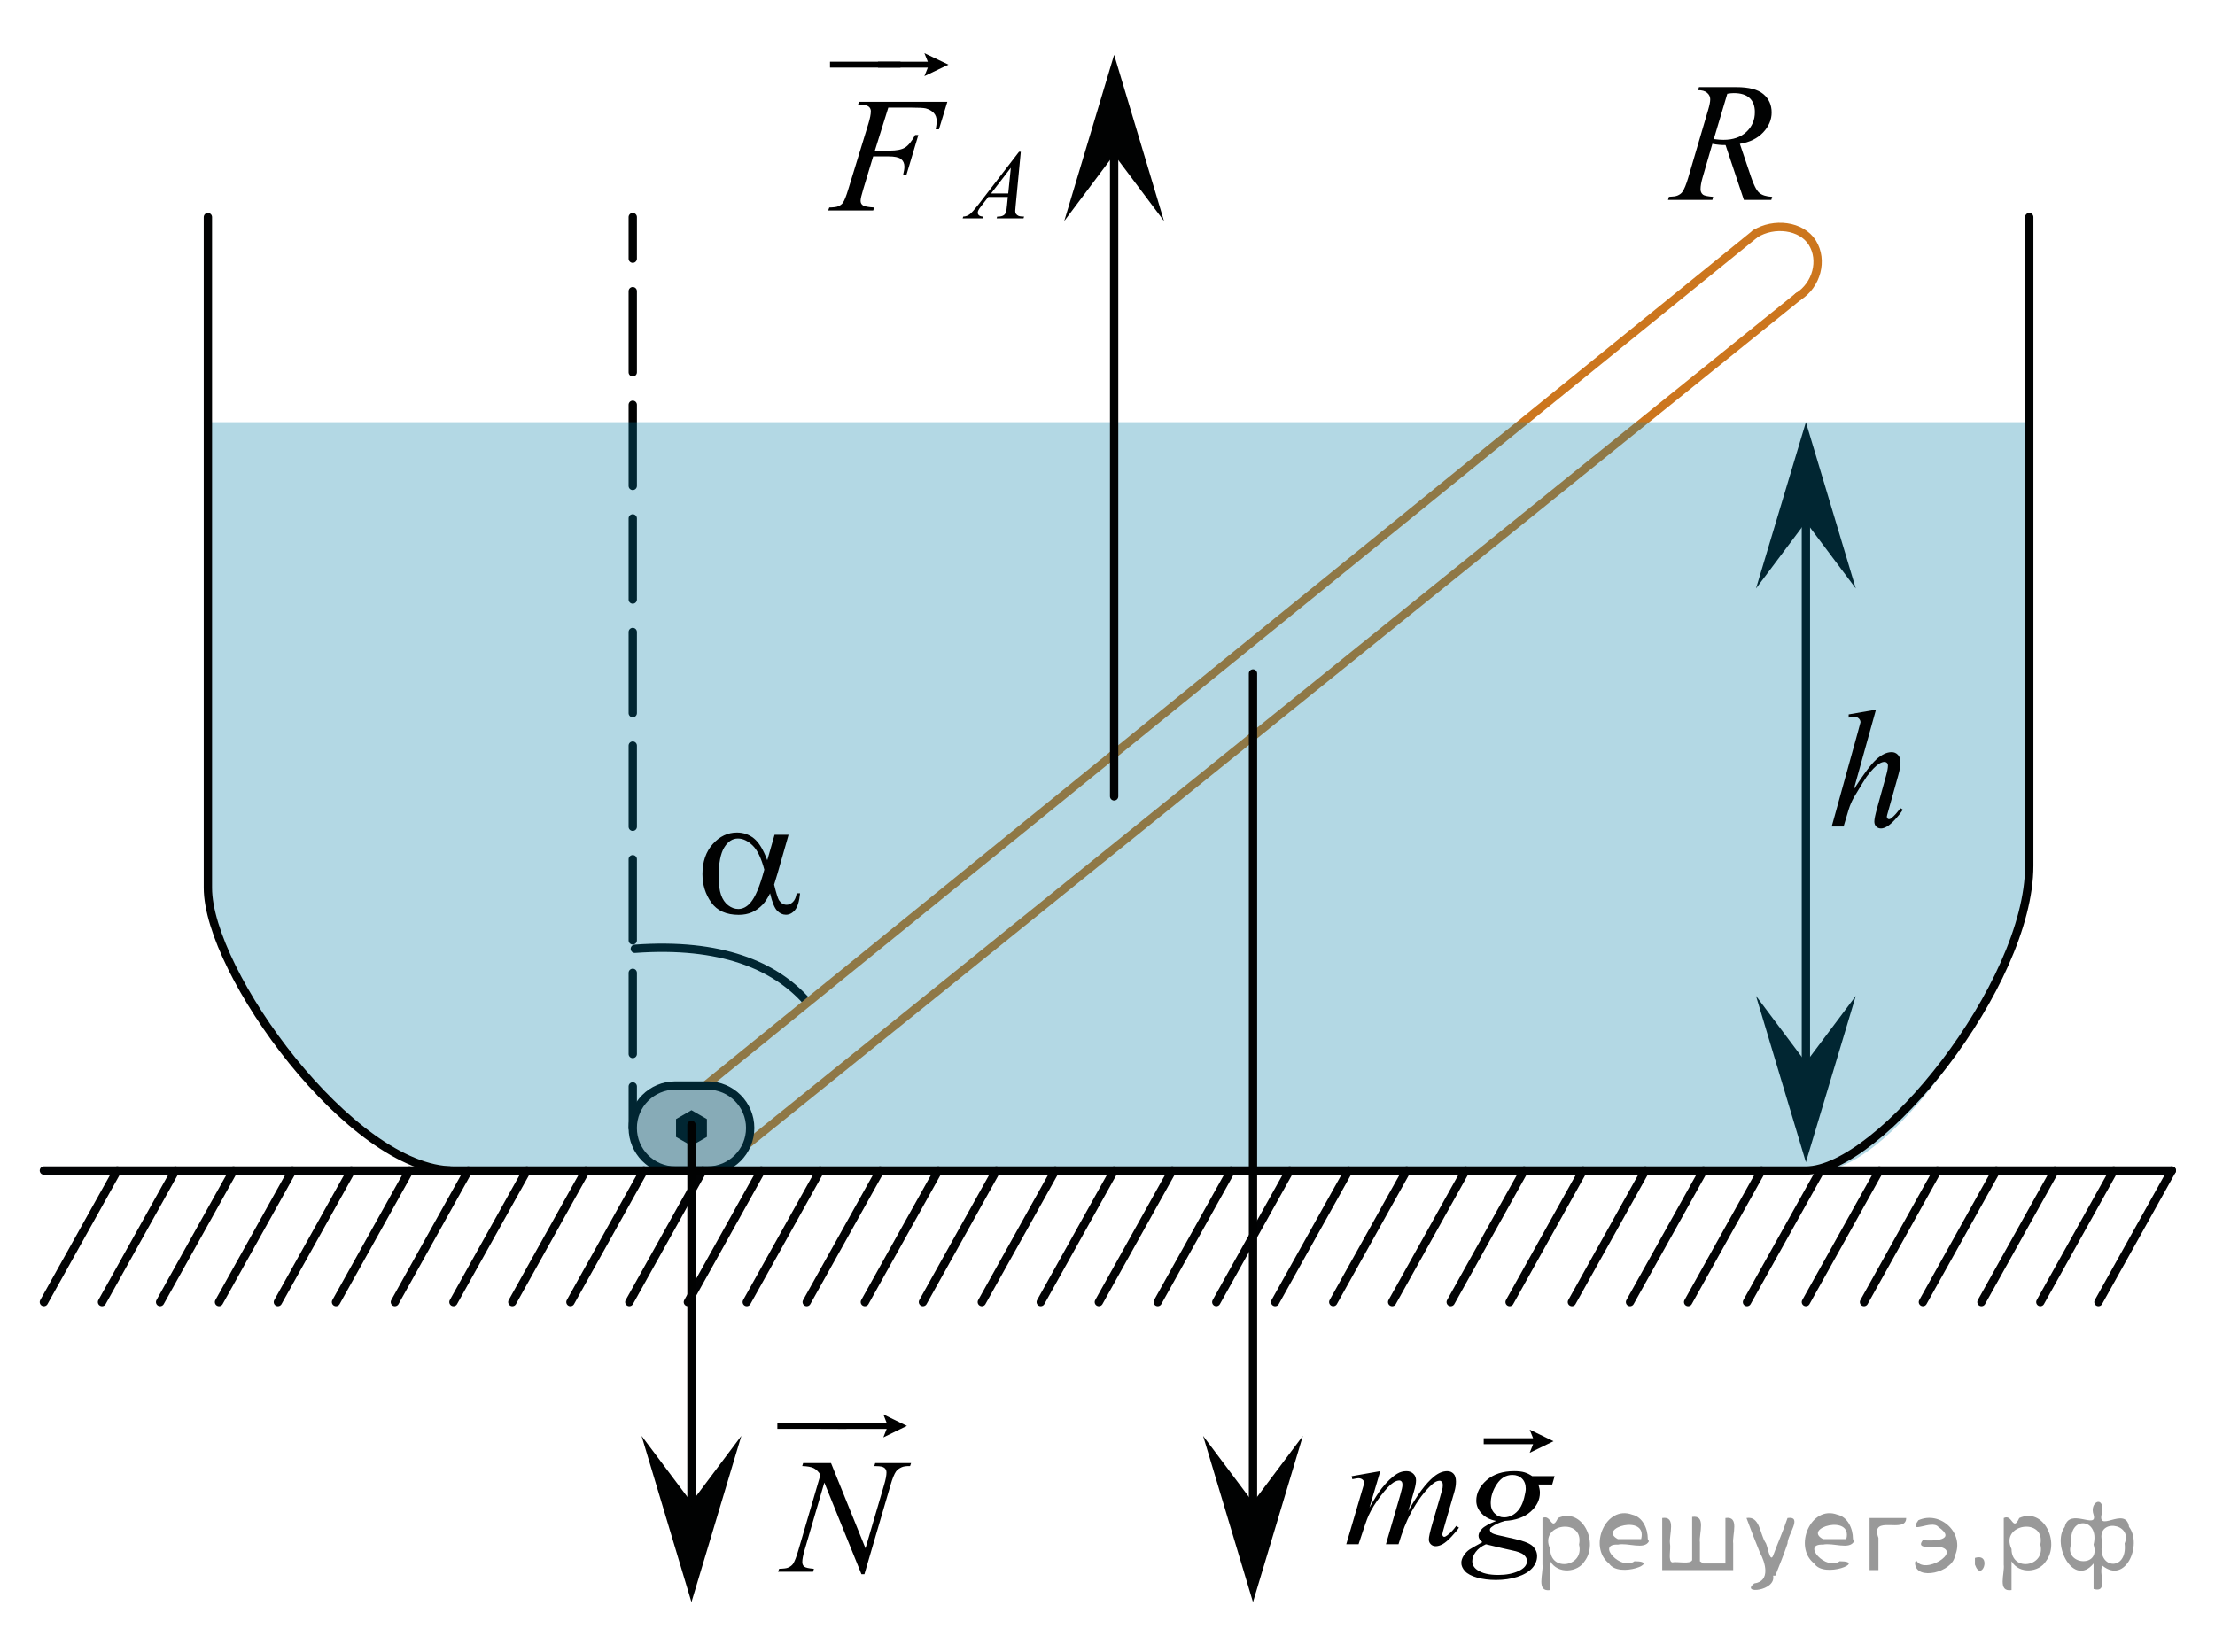 <?xml version="1.0" encoding="utf-8"?>
<!-- Generator: Adobe Illustrator 16.0.0, SVG Export Plug-In . SVG Version: 6.00 Build 0)  -->
<!DOCTYPE svg PUBLIC "-//W3C//DTD SVG 1.1//EN" "http://www.w3.org/Graphics/SVG/1.1/DTD/svg11.dtd">
<svg version="1.1" id="Слой_1" xmlns="http://www.w3.org/2000/svg" xmlns:xlink="http://www.w3.org/1999/xlink" x="0px" y="0px"
	 width="199.75px" height="149px" viewBox="0 -4.527 199.75 149" enable-background="new 0 -4.527 199.75 149" xml:space="preserve"
	>
<polygon fill="#010202" points="162.857,42.555 158.357,48.555 162.857,33.555 167.357,48.555 "/>
<polygon fill="#010202" points="167.357,85.305 162.857,100.305 158.357,85.305 162.857,91.305 "/>
<line fill="none" stroke="#010202" stroke-width="0.75" stroke-linecap="round" stroke-linejoin="round" stroke-miterlimit="8" x1="162.857" y1="98.731" x2="162.857" y2="38.487"/>
<path fill="none" stroke="#010202" stroke-width="0.75" stroke-linecap="round" stroke-linejoin="round" stroke-miterlimit="8" d="
	M72.751,85.805c-2.876-3.25-7.75-5.313-15.501-4.75"/>
<g>
	<g>
		
			<line fill="none" stroke="#010202" stroke-width="0.75" stroke-linecap="round" stroke-linejoin="round" x1="57.062" y1="97.222" x2="57.062" y2="93.472"/>
		
			<line fill="none" stroke="#010202" stroke-width="0.75" stroke-linecap="round" stroke-linejoin="round" stroke-dasharray="7.32,2.928" x1="57.062" y1="90.544" x2="57.062" y2="20.269"/>
		
			<line fill="none" stroke="#010202" stroke-width="0.75" stroke-linecap="round" stroke-linejoin="round" x1="57.062" y1="18.805" x2="57.062" y2="15.055"/>
	</g>
</g>
<line fill="none" stroke="#CC761E" stroke-width="0.75" stroke-linecap="round" stroke-linejoin="round" stroke-miterlimit="8" x1="67.344" y1="98.731" x2="162.167" y2="22.222"/>
<line fill="none" stroke="#CC761E" stroke-width="0.75" stroke-linecap="round" stroke-linejoin="round" stroke-miterlimit="8" x1="63.612" y1="93.389" x2="158.291" y2="16.56"/>
<path fill="#C0BFBF" stroke="#010202" stroke-width="0.75" stroke-linecap="round" stroke-linejoin="round" stroke-miterlimit="8" d="
	M67.652,97.222c0,2.117-1.716,3.833-3.833,3.833h-2.925c-2.117,0-3.833-1.716-3.833-3.833l0,0c0-2.117,1.716-3.833,3.833-3.833
	h2.925C65.936,93.389,67.652,95.105,67.652,97.222L67.652,97.222z"/>
<polygon fill="#010202" stroke="#010202" stroke-miterlimit="10" points="63.249,97.737 62.357,98.251 61.465,97.737 61.465,96.708 
	62.357,96.193 63.249,96.708 "/>
<path opacity="0.3" fill="#027EA6" enable-background="new    " d="M182.625,33.555l0.373,40c0,9.829-12.204,27.5-18.831,27.5
	H40.519c-9.212,0-21.771-18.298-21.771-24.25l-0.373-43.25"/>
<path fill="none" stroke="#CC761E" stroke-width="0.75" stroke-linecap="round" stroke-linejoin="round" stroke-miterlimit="8" d="
	M158.291,16.56c1.661-1.04,4.159-0.771,5.146,0.805c0.985,1.574,0.391,3.817-1.271,4.857"/>
<line fill="none" stroke="#020304" stroke-width="0.75" stroke-linecap="round" stroke-linejoin="round" stroke-miterlimit="8" x1="67.344" y1="112.92" x2="73.962" y2="101.055"/>
<line fill="none" stroke="#020304" stroke-width="0.75" stroke-linecap="round" stroke-linejoin="round" stroke-miterlimit="8" x1="62.034" y1="112.92" x2="68.652" y2="101.055"/>
<line fill="none" stroke="#020304" stroke-width="0.75" stroke-linecap="round" stroke-linejoin="round" stroke-miterlimit="8" x1="56.752" y1="112.92" x2="63.372" y2="101.055"/>
<line fill="none" stroke="#020304" stroke-width="0.75" stroke-linecap="round" stroke-linejoin="round" stroke-miterlimit="8" x1="51.442" y1="112.92" x2="58.062" y2="101.055"/>
<line fill="none" stroke="#020304" stroke-width="0.75" stroke-linecap="round" stroke-linejoin="round" stroke-miterlimit="8" x1="46.203" y1="112.92" x2="52.822" y2="101.055"/>
<line fill="none" stroke="#020304" stroke-width="0.75" stroke-linecap="round" stroke-linejoin="round" stroke-miterlimit="8" x1="40.892" y1="112.92" x2="47.511" y2="101.055"/>
<line fill="none" stroke="#020304" stroke-width="0.75" stroke-linecap="round" stroke-linejoin="round" stroke-miterlimit="8" x1="35.612" y1="112.92" x2="42.23" y2="101.055"/>
<line fill="none" stroke="#020304" stroke-width="0.75" stroke-linecap="round" stroke-linejoin="round" stroke-miterlimit="8" x1="30.301" y1="112.92" x2="36.919" y2="101.055"/>
<line fill="none" stroke="#020304" stroke-width="0.75" stroke-linecap="round" stroke-linejoin="round" stroke-miterlimit="8" x1="25.061" y1="112.92" x2="31.68" y2="101.055"/>
<line fill="none" stroke="#020304" stroke-width="0.75" stroke-linecap="round" stroke-linejoin="round" stroke-miterlimit="8" x1="19.75" y1="112.92" x2="26.37" y2="101.055"/>
<line fill="none" stroke="#020304" stroke-width="0.75" stroke-linecap="round" stroke-linejoin="round" stroke-miterlimit="8" x1="14.439" y1="112.92" x2="21.059" y2="101.055"/>
<line fill="none" stroke="#020304" stroke-width="0.75" stroke-linecap="round" stroke-linejoin="round" stroke-miterlimit="8" x1="9.2" y1="112.92" x2="15.818" y2="101.055"/>
<line fill="none" stroke="#020304" stroke-width="0.75" stroke-linecap="round" stroke-linejoin="round" stroke-miterlimit="8" x1="3.958" y1="112.92" x2="10.579" y2="101.055"/>
<line fill="none" stroke="#020304" stroke-width="0.75" stroke-linecap="round" stroke-linejoin="round" stroke-miterlimit="8" x1="136.137" y1="112.92" x2="142.755" y2="101.055"/>
<line fill="none" stroke="#020304" stroke-width="0.75" stroke-linecap="round" stroke-linejoin="round" stroke-miterlimit="8" x1="130.827" y1="112.92" x2="137.445" y2="101.055"/>
<line fill="none" stroke="#020304" stroke-width="0.75" stroke-linecap="round" stroke-linejoin="round" stroke-miterlimit="8" x1="125.546" y1="112.92" x2="132.165" y2="101.055"/>
<line fill="none" stroke="#020304" stroke-width="0.75" stroke-linecap="round" stroke-linejoin="round" stroke-miterlimit="8" x1="120.234" y1="112.92" x2="126.854" y2="101.055"/>
<line fill="none" stroke="#020304" stroke-width="0.75" stroke-linecap="round" stroke-linejoin="round" stroke-miterlimit="8" x1="114.995" y1="112.92" x2="121.613" y2="101.055"/>
<line fill="none" stroke="#020304" stroke-width="0.75" stroke-linecap="round" stroke-linejoin="round" stroke-miterlimit="8" x1="109.686" y1="112.92" x2="116.305" y2="101.055"/>
<line fill="none" stroke="#020304" stroke-width="0.75" stroke-linecap="round" stroke-linejoin="round" stroke-miterlimit="8" x1="104.404" y1="112.92" x2="111.023" y2="101.055"/>
<line fill="none" stroke="#020304" stroke-width="0.75" stroke-linecap="round" stroke-linejoin="round" stroke-miterlimit="8" x1="99.094" y1="112.92" x2="105.712" y2="101.055"/>
<line fill="none" stroke="#020304" stroke-width="0.75" stroke-linecap="round" stroke-linejoin="round" stroke-miterlimit="8" x1="93.854" y1="112.92" x2="100.473" y2="101.055"/>
<line fill="none" stroke="#020304" stroke-width="0.75" stroke-linecap="round" stroke-linejoin="round" stroke-miterlimit="8" x1="88.542" y1="112.92" x2="95.163" y2="101.055"/>
<line fill="none" stroke="#020304" stroke-width="0.75" stroke-linecap="round" stroke-linejoin="round" stroke-miterlimit="8" x1="83.232" y1="112.92" x2="89.852" y2="101.055"/>
<line fill="none" stroke="#020304" stroke-width="0.75" stroke-linecap="round" stroke-linejoin="round" stroke-miterlimit="8" x1="77.993" y1="112.92" x2="84.611" y2="101.055"/>
<line fill="none" stroke="#020304" stroke-width="0.75" stroke-linecap="round" stroke-linejoin="round" stroke-miterlimit="8" x1="72.751" y1="112.92" x2="79.372" y2="101.055"/>
<line fill="none" stroke="#020304" stroke-width="0.75" stroke-linecap="round" stroke-linejoin="round" stroke-miterlimit="8" x1="189.238" y1="112.92" x2="195.857" y2="101.055"/>
<line fill="none" stroke="#020304" stroke-width="0.75" stroke-linecap="round" stroke-linejoin="round" stroke-miterlimit="8" x1="183.999" y1="112.92" x2="190.618" y2="101.055"/>
<line fill="none" stroke="#020304" stroke-width="0.75" stroke-linecap="round" stroke-linejoin="round" stroke-miterlimit="8" x1="178.688" y1="112.92" x2="185.309" y2="101.055"/>
<line fill="none" stroke="#020304" stroke-width="0.75" stroke-linecap="round" stroke-linejoin="round" stroke-miterlimit="8" x1="173.409" y1="112.92" x2="180.027" y2="101.055"/>
<line fill="none" stroke="#020304" stroke-width="0.75" stroke-linecap="round" stroke-linejoin="round" stroke-miterlimit="8" x1="168.098" y1="112.92" x2="174.716" y2="101.055"/>
<line fill="none" stroke="#020304" stroke-width="0.75" stroke-linecap="round" stroke-linejoin="round" stroke-miterlimit="8" x1="162.857" y1="112.92" x2="169.477" y2="101.055"/>
<line fill="none" stroke="#020304" stroke-width="0.75" stroke-linecap="round" stroke-linejoin="round" stroke-miterlimit="8" x1="157.546" y1="112.92" x2="164.167" y2="101.055"/>
<line fill="none" stroke="#020304" stroke-width="0.75" stroke-linecap="round" stroke-linejoin="round" stroke-miterlimit="8" x1="152.236" y1="112.92" x2="158.855" y2="101.055"/>
<line fill="none" stroke="#020304" stroke-width="0.75" stroke-linecap="round" stroke-linejoin="round" stroke-miterlimit="8" x1="146.997" y1="112.92" x2="153.615" y2="101.055"/>
<line fill="none" stroke="#020304" stroke-width="0.75" stroke-linecap="round" stroke-linejoin="round" stroke-miterlimit="8" x1="141.755" y1="112.92" x2="148.376" y2="101.055"/>
<path fill="none" stroke="#010202" stroke-width="0.75" stroke-linecap="round" stroke-linejoin="round" stroke-miterlimit="8" d="
	M182.998,15.055v58.5c0,10.75-13.514,27.5-20.141,27.5H40.892c-9.212,0-22.144-17.917-22.144-25.5v-60.5"/>
<line fill="none" stroke="#020304" stroke-width="0.75" stroke-linecap="round" stroke-linejoin="round" stroke-miterlimit="8" x1="164.167" y1="101.055" x2="195.857" y2="101.055"/>
<line fill="none" stroke="#020304" stroke-width="0.75" stroke-linecap="round" stroke-linejoin="round" stroke-miterlimit="8" x1="40.519" y1="101.055" x2="3.958" y2="101.055"/>
<g>
	<g>
		<g>
			<defs>
				<rect id="SVGID_1_" x="60.753" y="66.323" width="15.581" height="15.566"/>
			</defs>
			<clipPath id="SVGID_2_">
				<use xlink:href="#SVGID_1_"  overflow="visible"/>
			</clipPath>
		</g>
	</g>
	<g>
		<g>
			<defs>
				<rect id="SVGID_3_" x="60.354" y="66.407" width="15.607" height="15.593"/>
			</defs>
			<clipPath id="SVGID_4_">
				<use xlink:href="#SVGID_3_"  overflow="visible"/>
			</clipPath>
			<g clip-path="url(#SVGID_4_)">
				<path fill="#010202" d="M69.849,70.773h1.265l-0.99,3.465c-0.066,0.219-0.171,0.562-0.313,1.027
					c0.192,0.782,0.338,1.249,0.434,1.401c0.184,0.278,0.414,0.419,0.694,0.419c0.203,0,0.391-0.084,0.563-0.252
					c0.173-0.167,0.287-0.43,0.343-0.784h0.306c-0.071,0.731-0.226,1.236-0.462,1.516c-0.236,0.28-0.509,0.419-0.819,0.419
					c-0.289,0-0.552-0.122-0.788-0.365s-0.449-0.767-0.637-1.568c-0.224,0.441-0.442,0.777-0.655,1.005
					c-0.3,0.315-0.625,0.55-0.976,0.705c-0.351,0.154-0.75,0.232-1.196,0.232c-1.123,0-1.949-0.374-2.478-1.12
					c-0.529-0.746-0.792-1.597-0.792-2.552c0-1.115,0.31-2.021,0.93-2.714c0.619-0.692,1.346-1.04,2.18-1.04
					c0.579,0,1.09,0.178,1.531,0.529c0.442,0.354,0.844,1.009,1.204,1.969L69.849,70.773z M68.926,73.917
					c-0.274-1.046-0.627-1.775-1.06-2.189c-0.432-0.413-0.871-0.62-1.318-0.62c-0.498,0-0.912,0.272-1.242,0.818
					s-0.495,1.415-0.495,2.608c0,0.705,0.071,1.26,0.214,1.663c0.142,0.403,0.356,0.716,0.644,0.937s0.591,0.332,0.911,0.332
					c0.391,0,0.749-0.181,1.074-0.541C68.096,76.438,68.52,75.435,68.926,73.917z"/>
			</g>
		</g>
	</g>
</g>
<g>
	<g>
		<g>
			<defs>
				<rect id="SVGID_5_" x="147.781" y="0" width="15.582" height="16.56"/>
			</defs>
			<clipPath id="SVGID_6_">
				<use xlink:href="#SVGID_5_"  overflow="visible"/>
			</clipPath>
		</g>
	</g>
	<g>
		<g>
			<defs>
				<rect id="SVGID_7_" x="147.729" y="-0.469" width="15.607" height="16.766"/>
			</defs>
			<clipPath id="SVGID_8_">
				<use xlink:href="#SVGID_7_"  overflow="visible"/>
			</clipPath>
			<g clip-path="url(#SVGID_8_)">
				<path fill="#010202" d="M157.264,13.504l-1.652-4.945c-0.387,0.005-0.782-0.033-1.189-0.113l-0.893,3.077
					c-0.115,0.4-0.174,0.738-0.174,1.015c0,0.21,0.072,0.375,0.221,0.495c0.111,0.09,0.417,0.154,0.915,0.194l-0.069,0.277h-4.001
					l0.084-0.277c0.376-0.016,0.63-0.053,0.763-0.112c0.209-0.086,0.36-0.199,0.457-0.346c0.162-0.234,0.332-0.649,0.512-1.246
					l1.806-6.146c0.122-0.41,0.185-0.729,0.185-0.953c0-0.229-0.097-0.425-0.287-0.585c-0.189-0.16-0.463-0.237-0.818-0.232
					l0.092-0.277h3.368c1.128,0,1.94,0.21,2.438,0.631c0.498,0.42,0.746,0.973,0.746,1.658c0,0.654-0.255,1.255-0.766,1.798
					c-0.512,0.543-1.211,0.887-2.1,1.031l1.006,2.979c0.244,0.73,0.486,1.206,0.73,1.426c0.244,0.222,0.639,0.347,1.182,0.376
					l-0.084,0.277L157.264,13.504L157.264,13.504z M154.551,8.018c0.325,0.045,0.615,0.068,0.869,0.068
					c0.874,0,1.564-0.239,2.073-0.717c0.508-0.479,0.762-1.072,0.762-1.783c0-0.555-0.159-0.98-0.478-1.275
					c-0.317-0.295-0.793-0.441-1.428-0.441c-0.164,0-0.355,0.02-0.58,0.06L154.551,8.018z"/>
			</g>
		</g>
	</g>
</g>
<g>
	<g>
		<g>
			<defs>
				<rect id="SVGID_9_" x="161.807" y="56.138" width="12.432" height="17.555"/>
			</defs>
			<clipPath id="SVGID_10_">
				<use xlink:href="#SVGID_9_"  overflow="visible"/>
			</clipPath>
		</g>
	</g>
	<g>
		<g>
			<defs>
				<rect id="SVGID_11_" x="162.441" y="56.222" width="11.949" height="17.94"/>
			</defs>
			<clipPath id="SVGID_12_">
				<use xlink:href="#SVGID_11_"  overflow="visible"/>
			</clipPath>
			<g clip-path="url(#SVGID_12_)">
				<path fill="#010202" d="M169.176,59.486l-2.003,7.197c0.864-1.354,1.54-2.253,2.024-2.698c0.484-0.443,0.947-0.667,1.391-0.667
					c0.229,0,0.418,0.082,0.57,0.245s0.229,0.38,0.229,0.651c0,0.326-0.066,0.722-0.199,1.187l-0.869,3.105
					c-0.109,0.376-0.164,0.583-0.164,0.623c0,0.069,0.02,0.126,0.061,0.17c0.04,0.045,0.086,0.066,0.139,0.066
					c0.063,0,0.133-0.031,0.215-0.097c0.271-0.218,0.539-0.519,0.806-0.903l0.222,0.141c-0.162,0.262-0.387,0.55-0.674,0.863
					c-0.288,0.313-0.535,0.53-0.742,0.651s-0.391,0.183-0.553,0.183c-0.176,0-0.318-0.059-0.432-0.175
					c-0.111-0.115-0.168-0.266-0.168-0.447c0-0.219,0.084-0.623,0.25-1.216l0.82-2.966c0.104-0.371,0.156-0.662,0.156-0.875
					c0-0.099-0.029-0.178-0.089-0.236c-0.06-0.06-0.138-0.089-0.231-0.089c-0.139,0-0.295,0.055-0.472,0.162
					c-0.323,0.208-0.696,0.594-1.118,1.156c-0.115,0.153-0.494,0.771-1.142,1.854c-0.2,0.346-0.364,0.724-0.492,1.134l-0.456,1.52
					h-1.07l2.348-8.479l0.248-0.919c0-0.129-0.051-0.242-0.152-0.341c-0.102-0.1-0.227-0.148-0.374-0.148
					c-0.086,0-0.217,0.015-0.394,0.044l-0.148,0.022v-0.289L169.176,59.486z"/>
			</g>
		</g>
	</g>
</g>
<polygon fill="#010202" points="100.473,9.414 95.973,15.414 100.473,0.414 104.973,15.414 "/>
<line fill="none" stroke="#010202" stroke-width="0.75" stroke-linecap="round" stroke-linejoin="round" stroke-miterlimit="8" x1="100.473" y1="9.414" x2="100.473" y2="67.305"/>
<polygon fill="#010202" points="117.495,124.99 112.995,139.99 108.495,124.99 112.995,130.99 "/>
<line fill="none" stroke="#010202" stroke-width="0.75" stroke-linecap="round" stroke-linejoin="round" stroke-miterlimit="8" x1="112.995" y1="130.99" x2="112.995" y2="56.222"/>
<polygon fill="#010202" points="66.856,124.99 62.356,139.99 57.856,124.99 62.356,130.99 "/>
<line fill="none" stroke="#010202" stroke-width="0.75" stroke-linecap="round" stroke-linejoin="round" stroke-miterlimit="8" x1="62.357" y1="130.99" x2="62.357" y2="96.935"/>
<g>
	<g>
		<defs>
			<rect id="SVGID_13_" x="118.56" y="120.426" width="24.864" height="20.698"/>
		</defs>
		<clipPath id="SVGID_14_">
			<use xlink:href="#SVGID_13_"  overflow="visible"/>
		</clipPath>
		<g clip-path="url(#SVGID_14_)">
		</g>
	</g>
	<g>
		<defs>
			<polygon id="SVGID_15_" points="118.574,141.553 143.713,141.553 143.713,121.198 118.574,121.198 118.574,141.553 			"/>
		</defs>
		<clipPath id="SVGID_16_">
			<use xlink:href="#SVGID_15_"  overflow="visible"/>
		</clipPath>
		<g clip-path="url(#SVGID_16_)">
			<path d="M124.475,128.173l-0.976,3.287c0.435-0.773,0.806-1.354,1.11-1.742c0.475-0.603,0.938-1.04,1.388-1.313
				c0.265-0.155,0.542-0.232,0.833-0.232c0.25,0,0.457,0.077,0.622,0.232c0.165,0.156,0.247,0.355,0.247,0.598
				c0,0.238-0.057,0.55-0.172,0.934l-0.533,1.851c0.815-1.481,1.588-2.521,2.318-3.119c0.405-0.33,0.806-0.495,1.2-0.495
				c0.23,0,0.419,0.076,0.566,0.229c0.147,0.152,0.222,0.39,0.222,0.71c0,0.282-0.045,0.581-0.136,0.896l-0.824,2.836
				c-0.181,0.617-0.271,0.959-0.271,1.027s0.022,0.126,0.067,0.175c0.03,0.034,0.07,0.051,0.12,0.051s0.138-0.046,0.263-0.138
				c0.285-0.214,0.553-0.496,0.803-0.846l0.247,0.153c-0.125,0.194-0.346,0.461-0.664,0.802c-0.317,0.34-0.589,0.57-0.813,0.692
				c-0.225,0.121-0.433,0.182-0.623,0.182c-0.175,0-0.321-0.059-0.438-0.175c-0.118-0.116-0.177-0.26-0.177-0.43
				c0-0.233,0.104-0.702,0.309-1.407l0.683-2.34c0.154-0.539,0.237-0.838,0.247-0.896c0.015-0.092,0.022-0.182,0.022-0.27
				c0-0.121-0.027-0.216-0.082-0.284c-0.061-0.067-0.128-0.102-0.203-0.102c-0.21,0-0.433,0.104-0.667,0.313
				c-0.69,0.617-1.336,1.481-1.937,2.595c-0.395,0.733-0.765,1.674-1.109,2.82h-1.133l1.283-4.409
				c0.14-0.477,0.209-0.795,0.209-0.955c0-0.131-0.027-0.229-0.082-0.292c-0.055-0.063-0.123-0.095-0.203-0.095
				c-0.164,0-0.34,0.059-0.524,0.175c-0.3,0.189-0.687,0.596-1.159,1.218s-0.839,1.217-1.099,1.785
				c-0.126,0.268-0.423,1.125-0.894,2.573h-1.109l1.388-4.723l0.181-0.612c0.034-0.093,0.052-0.16,0.052-0.204
				c0-0.107-0.05-0.203-0.149-0.288c-0.101-0.085-0.229-0.128-0.383-0.128c-0.065,0-0.246,0.029-0.541,0.088l-0.066-0.27
				L124.475,128.173z"/>
			<path d="M140.196,128.624l-0.218,0.758h-1.252c0.095,0.263,0.143,0.508,0.143,0.736c0,0.642-0.28,1.213-0.841,1.713
				c-0.565,0.501-1.34,0.777-2.325,0.831c-0.53,0.155-0.928,0.34-1.192,0.554c-0.101,0.078-0.15,0.158-0.15,0.241
				c0,0.097,0.045,0.186,0.135,0.266s0.317,0.161,0.683,0.244l1.455,0.328c0.806,0.185,1.338,0.403,1.599,0.656
				c0.255,0.257,0.382,0.554,0.382,0.889c0,0.398-0.151,0.763-0.453,1.094c-0.303,0.33-0.745,0.589-1.328,0.776
				c-0.583,0.187-1.227,0.28-1.932,0.28c-0.62,0-1.186-0.072-1.695-0.215c-0.51-0.144-0.875-0.337-1.095-0.58
				c-0.221-0.243-0.33-0.493-0.33-0.75c0-0.209,0.07-0.427,0.213-0.652c0.143-0.227,0.321-0.412,0.537-0.558
				c0.135-0.093,0.518-0.312,1.147-0.656c-0.23-0.175-0.345-0.367-0.345-0.576c0-0.194,0.101-0.4,0.304-0.619
				c0.202-0.219,0.631-0.459,1.286-0.722c-0.55-0.102-0.986-0.325-1.309-0.671c-0.323-0.345-0.484-0.729-0.484-1.151
				c0-0.689,0.312-1.307,0.935-1.852c0.622-0.544,1.451-0.815,2.486-0.815c0.375,0,0.683,0.036,0.923,0.108
				c0.24,0.073,0.473,0.188,0.697,0.343H140.196z M134,134.769c-0.405,0.18-0.711,0.41-0.919,0.692
				c-0.207,0.282-0.312,0.559-0.312,0.831c0,0.32,0.15,0.585,0.45,0.794c0.431,0.302,1.061,0.452,1.891,0.452
				c0.715,0,1.326-0.118,1.834-0.354s0.762-0.54,0.762-0.915c0-0.189-0.094-0.369-0.281-0.539s-0.552-0.309-1.092-0.415
				C136.038,135.257,135.261,135.074,134,134.769z M137.594,129.769c0-0.389-0.111-0.694-0.334-0.918s-0.514-0.336-0.874-0.336
				c-0.565,0-1.031,0.276-1.399,0.827c-0.367,0.552-0.551,1.127-0.551,1.725c0,0.374,0.117,0.68,0.353,0.918
				c0.234,0.238,0.52,0.357,0.854,0.357c0.266,0,0.521-0.07,0.77-0.212c0.247-0.141,0.456-0.335,0.626-0.583
				s0.306-0.563,0.405-0.947S137.594,129.939,137.594,129.769z"/>
		</g>
		<g clip-path="url(#SVGID_16_)">
			<path d="M137.949,126.519l0.307-0.776h-4.455v-0.537h4.455l-0.307-0.776l2.15,1.045L137.949,126.519z"/>
		</g>
	</g>
</g>
<g>
	<g>
		<defs>
			<rect id="SVGID_17_" x="72.217" y="-2.838" width="23.869" height="21.695"/>
		</defs>
		<clipPath id="SVGID_18_">
			<use xlink:href="#SVGID_17_"  overflow="visible"/>
		</clipPath>
		<g clip-path="url(#SVGID_18_)">
		</g>
	</g>
	<g>
		<defs>
			<polygon id="SVGID_19_" points="72.023,18.498 95.988,18.498 95.988,-3.029 72.023,-3.029 72.023,18.498 			"/>
		</defs>
		<clipPath id="SVGID_20_">
			<use xlink:href="#SVGID_19_"  overflow="visible"/>
		</clipPath>
		<g clip-path="url(#SVGID_20_)">
			<path d="M92.058,9.16l-0.468,4.887c-0.023,0.229-0.036,0.379-0.036,0.45c0,0.116,0.022,0.204,0.068,0.265
				c0.058,0.084,0.136,0.146,0.233,0.187c0.099,0.04,0.265,0.061,0.497,0.061l-0.05,0.16h-2.424l0.05-0.16h0.104
				c0.197,0,0.357-0.041,0.481-0.121c0.088-0.055,0.155-0.146,0.204-0.273c0.033-0.089,0.065-0.3,0.096-0.632l0.072-0.745h-1.761
				l-0.627,0.81c-0.142,0.182-0.231,0.313-0.268,0.393c-0.036,0.079-0.055,0.153-0.055,0.223c0,0.093,0.04,0.172,0.118,0.238
				c0.079,0.066,0.209,0.103,0.391,0.108l-0.05,0.16h-1.82l0.05-0.16c0.224-0.009,0.422-0.08,0.593-0.215
				c0.171-0.134,0.426-0.421,0.765-0.859l3.676-4.774H92.058z M91.159,10.604l-1.784,2.317h1.548L91.159,10.604z"/>
		</g>
		<g clip-path="url(#SVGID_20_)">
			<path d="M80.108,5.178l-1.212,3.881h1.348c0.605,0,1.059-0.089,1.359-0.268c0.3-0.178,0.609-0.559,0.928-1.142h0.287l-1.067,3.57
				h-0.303c0.075-0.289,0.113-0.528,0.113-0.716c0-0.294-0.102-0.521-0.307-0.683c-0.204-0.161-0.587-0.242-1.146-0.242h-1.363
				l-0.894,2.956c-0.161,0.524-0.242,0.874-0.242,1.048c0,0.178,0.069,0.315,0.208,0.411c0.139,0.097,0.479,0.162,1.019,0.195
				l-0.091,0.268h-4.059l0.099-0.268c0.394-0.01,0.656-0.043,0.787-0.101c0.202-0.082,0.351-0.193,0.447-0.333
				c0.136-0.197,0.298-0.604,0.484-1.221l1.81-5.904c0.146-0.478,0.22-0.851,0.22-1.121c0-0.125-0.033-0.231-0.099-0.321
				C78.369,5.1,78.271,5.033,78.144,4.99c-0.129-0.044-0.386-0.065-0.769-0.065l0.091-0.268h7.965l-0.757,2.479h-0.288
				C84.441,6.838,84.47,6.592,84.47,6.4c0-0.318-0.093-0.57-0.276-0.756c-0.185-0.185-0.421-0.316-0.708-0.394
				c-0.202-0.048-0.654-0.072-1.355-0.072H80.108z"/>
		</g>
		<g clip-path="url(#SVGID_20_)">
			<path d="M74.85,1.571V1.037h6.357v0.533H74.85z"/>
			<path d="M83.362,2.34l0.311-0.77h-4.497V1.037h4.497l-0.311-0.77l2.171,1.036L83.362,2.34z"/>
		</g>
	</g>
</g>
<g>
	<g>
		<defs>
			<rect id="SVGID_21_" x="67.749" y="119.466" width="17.57" height="21.695"/>
		</defs>
		<clipPath id="SVGID_22_">
			<use xlink:href="#SVGID_21_"  overflow="visible"/>
		</clipPath>
		<g clip-path="url(#SVGID_22_)">
		</g>
	</g>
	<g>
		<defs>
			<polygon id="SVGID_23_" points="67.349,141.285 85.306,141.285 85.306,119.756 67.349,119.756 67.349,141.285 			"/>
		</defs>
		<clipPath id="SVGID_24_">
			<use xlink:href="#SVGID_23_"  overflow="visible"/>
		</clipPath>
		<g clip-path="url(#SVGID_24_)">
			<path d="M74.943,127.447l3.108,7.683l1.684-5.738c0.139-0.473,0.208-0.838,0.208-1.099c0-0.178-0.064-0.318-0.193-0.419
				c-0.129-0.102-0.369-0.152-0.72-0.152c-0.06,0-0.121-0.002-0.186-0.007l0.082-0.268h3.235l-0.089,0.268
				c-0.336-0.005-0.586,0.029-0.75,0.102c-0.232,0.101-0.406,0.23-0.52,0.39c-0.158,0.227-0.319,0.622-0.482,1.186l-2.367,8.079
				h-0.267l-3.346-8.267l-1.788,6.106c-0.133,0.462-0.2,0.816-0.2,1.063c0,0.183,0.061,0.321,0.182,0.415
				c0.122,0.094,0.41,0.158,0.865,0.191l-0.074,0.268h-3.161l0.104-0.268c0.396-0.01,0.66-0.043,0.793-0.101
				c0.203-0.087,0.354-0.2,0.453-0.34c0.144-0.212,0.304-0.622,0.482-1.229l1.996-6.815c-0.193-0.289-0.399-0.487-0.62-0.596
				c-0.22-0.108-0.563-0.17-1.027-0.185l0.082-0.268H74.943z"/>
		</g>
		<g clip-path="url(#SVGID_24_)">
			<path d="M70.103,124.36v-0.533h6.229v0.533H70.103z"/>
			<path d="M74.038,124.36v-0.533h6.229v0.533H74.038z"/>
			<path d="M79.66,125.129l0.304-0.77h-4.406v-0.533h4.406l-0.304-0.77l2.127,1.036L79.66,125.129z"/>
		</g>
	</g>
</g>
<g style="stroke:none;fill:#000;fill-opacity:0.4" > <path d="m 139.8,136.4 c 0,0.8 0,1.6 0,2.5 -1.3,0.2 -0.6,-1.5 -0.7,-2.3 0,-1.4 0,-2.8 0,-4.2 0.8,-0.4 0.8,1.3 1.4,0.0 2.2,-1.0 3.7,2.2 2.4,3.9 -0.6,1.0 -2.4,1.2 -3.1,0.0 z m 2.6,-1.6 c 0.5,-2.5 -3.7,-1.9 -2.6,0.4 0.0,2.1 3.1,1.6 2.6,-0.4 z" /> <path d="m 148.7,134.5 c -0.4,0.8 -1.9,0.1 -2.8,0.3 -2.0,-0.1 0.3,2.4 1.5,1.5 2.5,0.0 -1.4,1.6 -2.3,0.2 -1.9,-1.5 -0.3,-5.3 2.1,-4.4 0.9,0.2 1.4,1.2 1.4,2.2 z m -0.7,-0.2 c 0.6,-2.3 -4.0,-1.0 -2.1,0.0 0.7,0 1.4,-0.0 2.1,-0.0 z" /> <path d="m 153.6,136.5 c 0.6,0 1.3,0 2.0,0 0,-1.3 0,-2.7 0,-4.1 1.3,-0.2 0.6,1.5 0.7,2.3 0,0.8 0,1.6 0,2.4 -2.1,0 -4.2,0 -6.4,0 0,-1.5 0,-3.1 0,-4.7 1.3,-0.2 0.6,1.5 0.7,2.3 0.1,0.5 -0.2,1.6 0.2,1.7 0.5,-0.1 1.6,0.2 1.8,-0.2 0,-1.3 0,-2.6 0,-3.9 1.3,-0.2 0.6,1.5 0.7,2.3 0,0.5 0,1.1 0,1.7 z" /> <path d="m 159.9,137.6 c 0.3,1.4 -3.0,1.7 -1.7,0.7 1.5,-0.2 1.0,-1.9 0.5,-2.8 -0.4,-1.0 -0.8,-2.0 -1.2,-3.1 1.2,-0.2 1.2,1.4 1.7,2.2 0.2,0.2 0.4,1.9 0.7,1.2 0.4,-1.1 0.9,-2.2 1.3,-3.4 1.4,-0.2 0.0,1.5 -0.0,2.3 -0.3,0.9 -0.7,1.9 -1.1,2.9 z" /> <path d="m 167.2,134.5 c -0.4,0.8 -1.9,0.1 -2.8,0.3 -2.0,-0.1 0.3,2.4 1.5,1.5 2.5,0.0 -1.4,1.6 -2.3,0.2 -1.9,-1.5 -0.3,-5.3 2.1,-4.4 0.9,0.2 1.4,1.2 1.4,2.2 z m -0.7,-0.2 c 0.6,-2.3 -4.0,-1.0 -2.1,0.0 0.7,0 1.4,-0.0 2.1,-0.0 z" /> <path d="m 168.6,137.1 c 0,-1.5 0,-3.1 0,-4.7 1.1,0 2.2,0 3.3,0 0.0,1.5 -3.3,-0.4 -2.5,1.8 0,0.9 0,1.9 0,2.9 -0.2,0 -0.5,0 -0.7,0 z" /> <path d="m 172.8,136.2 c 0.7,1.4 4.2,-0.8 2.1,-1.2 -0.5,-0.1 -2.2,0.3 -1.5,-0.6 1.0,0.1 3.1,0.0 1.4,-1.2 -0.6,-0.7 -2.8,0.8 -1.8,-0.6 2.0,-0.9 4.2,1.2 3.3,3.2 -0.2,1.5 -3.5,2.3 -3.6,0.7 l 0,-0.1 0,-0.0 0,0 z" /> <path d="m 178.1,136.0 c 1.6,-0.5 0.6,2.3 -0.0,0.6 -0.0,-0.2 0.0,-0.4 0.0,-0.6 z" /> <path d="m 181.4,136.4 c 0,0.8 0,1.6 0,2.5 -1.3,0.2 -0.6,-1.5 -0.7,-2.3 0,-1.4 0,-2.8 0,-4.2 0.8,-0.4 0.8,1.3 1.4,0.0 2.2,-1.0 3.7,2.2 2.4,3.9 -0.6,1.0 -2.4,1.2 -3.1,0.0 z m 2.6,-1.6 c 0.5,-2.5 -3.7,-1.9 -2.6,0.4 0.0,2.1 3.1,1.6 2.6,-0.4 z" /> <path d="m 186.8,134.7 c -0.8,1.9 2.7,2.3 2.0,0.1 0.6,-2.4 -2.3,-2.7 -2.0,-0.1 z m 2.0,4.2 c 0,-0.8 0,-1.6 0,-2.4 -1.8,2.2 -3.8,-1.7 -2.6,-3.3 0.4,-1.8 3.0,0.3 2.6,-1.1 -0.4,-1.1 0.9,-1.8 0.8,-0.3 -0.7,2.2 2.1,-0.6 2.4,1.4 1.2,1.6 -0.3,5.2 -2.4,3.5 -0.4,0.6 0.6,2.5 -0.8,2.1 z m 2.8,-4.2 c 0.8,-1.9 -2.7,-2.3 -2.0,-0.1 -0.6,2.4 2.3,2.7 2.0,0.1 z" /> </g></svg>

<!--File created and owned by https://sdamgia.ru. Copying is prohibited. All rights reserved.-->
